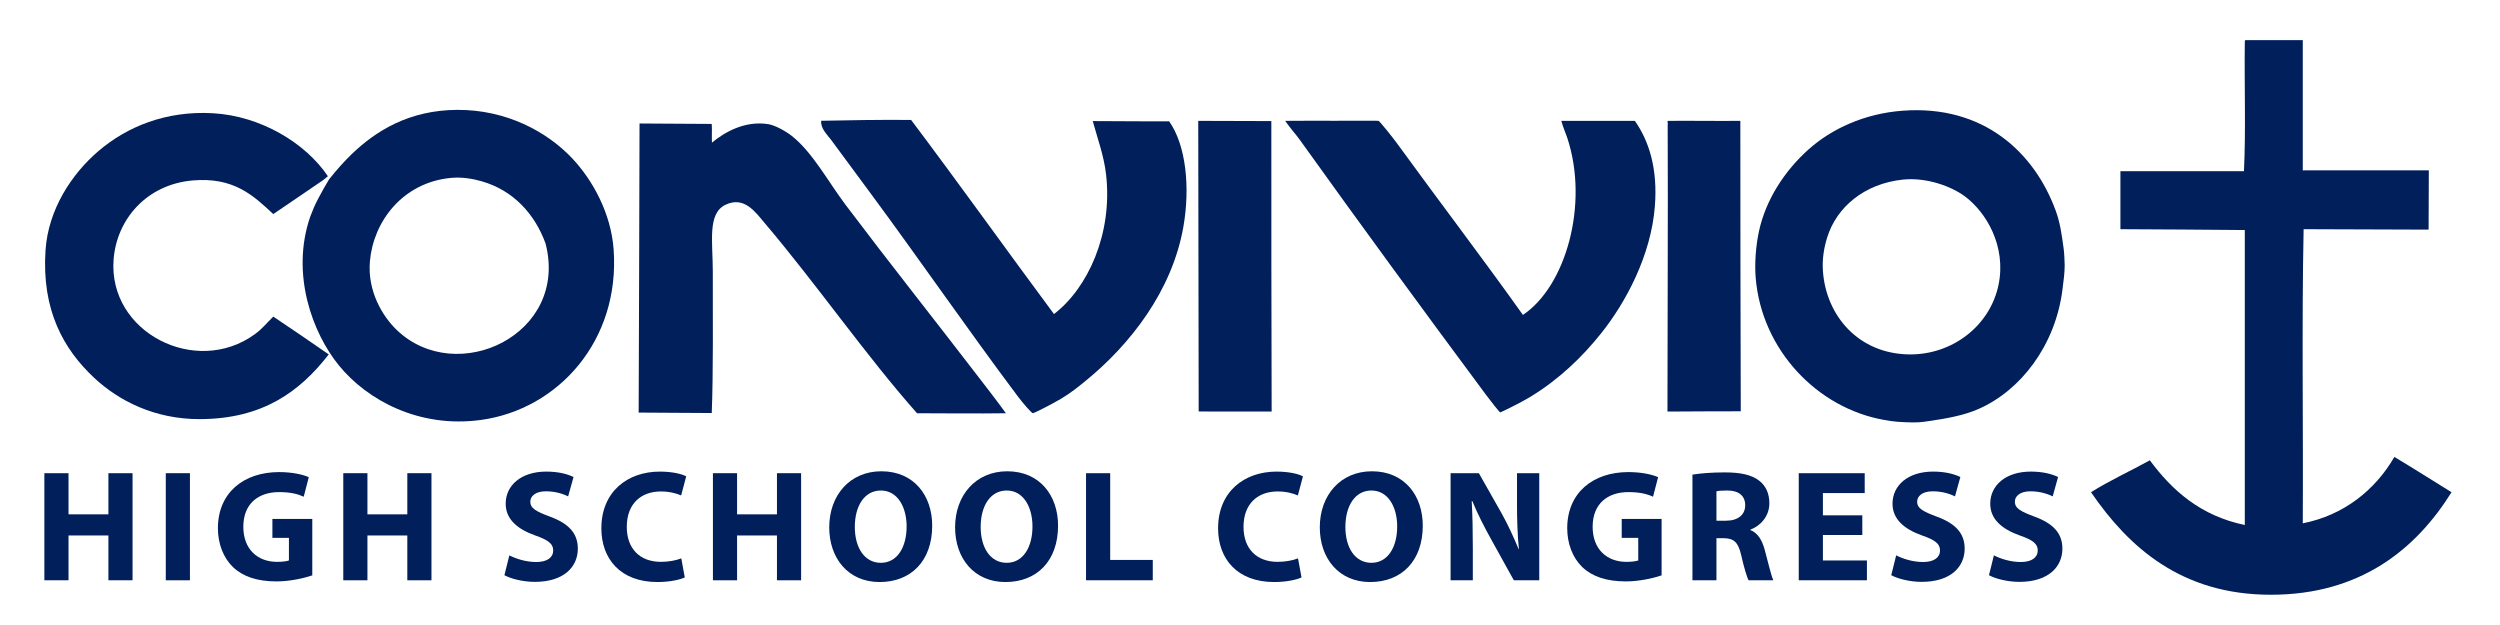 <?xml version="1.0" encoding="utf-8"?>
<!-- Generator: Adobe Illustrator 16.0.3, SVG Export Plug-In . SVG Version: 6.00 Build 0)  -->
<!DOCTYPE svg PUBLIC "-//W3C//DTD SVG 1.1//EN" "http://www.w3.org/Graphics/SVG/1.1/DTD/svg11.dtd">
<svg version="1.1" id="Layer_1" xmlns="http://www.w3.org/2000/svg" xmlns:xlink="http://www.w3.org/1999/xlink" x="0px" y="0px"
	 width="713.964px" height="178.492px" viewBox="0 0 713.964 178.492" enable-background="new 0 0 713.964 178.492"
	 xml:space="preserve">
<path fill="#001F5B" d="M641.324,11.455c5.438,0,10.879,0,16.316,0c0,12.4,0,24.8,0,37.2c14.246-0.013,24.445-0.013,35.996-0.013
	c-0.006,5.378-0.063,11.813-0.063,16.938c-11.842,0-23.813-0.125-35.693-0.125c-0.559,27.52-0.08,56.082-0.24,84
	c11.766-2.315,20.701-9.541,26.16-18.961c5.506,3.295,10.883,6.719,16.32,10.08c-10.178,16.33-26.072,29.279-51.6,29.279
	c-25.705,0.002-40.705-13.738-51.359-29.279c5.299-3.34,11.238-6.041,16.799-9.119c6.467,8.732,14.541,15.857,27.121,18.479
	c0-28.078,0-56.16,0-84.239c-11.508-0.115-23.758-0.178-35.521-0.24c0-5.52,0-11.04,0-16.56c11.764,0,23.521,0,35.281,0
	c0.563-11.76,0.08-24.56,0.24-36.72C641.062,11.834,641.042,11.495,641.324,11.455z"/>
<path fill="#001F5B" d="M93.95,51.267c2.25-2.875,4.598-5.42,6.412-7.172c6.943-6.706,16.47-12.655,30.24-12.72
	c13.946-0.065,25.631,6.191,32.88,13.92c5.841,6.229,11.014,15.667,11.76,25.92c1.895,26.042-15.834,45.708-37.92,48.719
	c-17.626,2.403-32.449-5.642-40.56-15.601c-7.417-9.106-13.848-25.967-8.16-42.479c0.785-2.025,1.278-3.254,2.348-5.275
	C92.075,54.454,93.075,52.704,93.95,51.267z M137.563,51.774c-2.484-0.714-5.635-1.283-8.88-0.96
	c-13.796,1.374-22.051,12.525-23.04,23.76c-0.748,8.497,3.53,15.703,7.68,19.679c17.089,16.375,49.221,1.315,42.48-24.719
	C152.708,61.073,146.616,54.377,137.563,51.774z"/>
<path fill="#001F5B" d="M543.404,31.614c23.092-1.708,37.604,11.949,43.68,28.56c1.275,3.488,1.684,6.641,2.242,10.655
	c0.207,1.49,0.289,3.39,0.313,4.938c0.031,1.958-0.328,4.545-0.635,6.968c-2.016,15.923-11.926,28.804-24,34.08
	c-4.117,1.8-8.865,2.702-15.053,3.577c-1.617,0.229-2.629,0.256-3.75,0.25c-1.002-0.005-3.061-0.092-4.314-0.188
	c-1.625-0.125-2.484-0.297-3.766-0.521c-19.086-3.334-35.004-19.961-36.719-40.559c-0.346-4.151,0.037-9.244,0.959-13.44
	c1.98-9.015,7.357-17.21,14.16-23.28C523.085,36.798,532.416,32.427,543.404,31.614z M521.802,67.854
	c-0.93,3.016-1.443,6.187-1.199,9.6c0.92,12.834,10.273,23.622,24.721,23.76c12.295,0.117,23.045-8.217,25.439-19.92
	c2.264-11.066-3.596-20.729-9.6-25.2c-3.891-2.897-11.021-5.518-17.76-4.8C532.445,52.461,524.484,59.154,521.802,67.854z"/>
<path fill="#001F5B" d="M92.263,51.454c-5.375,3.625-9,6.188-14.22,9.68c-5.724-5.331-11.296-10.624-23.04-9.6
	c-13.057,1.139-21.67,11.014-22.56,22.56c-1.604,20.828,23.472,33.601,40.32,21.361c2.095-1.521,3.062-2.85,5.28-5.041
	c5.47,3.666,10.533,7.103,15.84,10.801c-8.304,10.68-18.927,18.479-36.96,18.479c-12.771,0-22.991-5.223-30-11.762
	c-8.797-8.205-15.065-19.401-13.92-36.479c0.779-11.62,7.451-21.773,15.12-28.32c8.132-6.943,19.22-11.543,32.64-10.8
	c13.635,0.755,26.519,8.502,32.88,18C93.013,50.829,92.45,51.267,92.263,51.454z"/>
<path fill="#001F5B" d="M260.203,34.254c13.775,18.304,27.137,37.024,40.8,55.44c9.669-7.414,16.804-22.949,14.88-39.84
	c-0.62-5.444-2.438-10.238-3.807-15.275c7.063,0,16.063,0.125,21.813,0.063c4.836,6.826,6.034,18.909,4.075,30.093
	c-3.211,18.333-15.181,33.685-28.08,44.16c-1.907,1.549-4.136,3.371-6.96,5.039c-2.785,1.646-7.66,4.083-7.92,4.08
	c-0.427-0.005-3.042-3.095-4.32-4.8c-14.341-19.129-27.667-38.516-41.76-57.6c-3.832-5.189-7.585-10.315-11.52-15.6
	c-1.167-1.567-3.091-3.293-2.88-5.52C242.121,34.335,251.576,34.165,260.203,34.254z"/>
<path fill="#001F5B" d="M363.076,34.579c0,27.188,0,55.25,0.088,82.956c-5.713-0.019-15.588-0.019-20.838-0.019
	c0-23.875-0.125-56.813-0.125-83C348.19,34.539,356.388,34.579,363.076,34.579z"/>
<path fill="#001F5B" d="M434.923,89.934c12.279-8.185,18.867-31.626,12.719-50.399c-0.521-1.593-1.191-2.956-1.754-5.018
	c6.375,0,14.055,0.022,21,0c4.033,5.721,6.578,13.639,5.715,24.458c-1.111,13.937-8.209,27.291-15.359,36.239
	c-5.416,6.775-12.021,13.166-20.4,18.24c-2.58,1.563-8.205,4.313-8.398,4.32c-0.182,0.008-2.73-3.223-4.08-5.041
	c-18.064-24.326-35.654-48.362-53.279-72.96c-1.033-1.441-2.258-2.695-4.07-5.258c3.422-0.052,10.174-0.022,14.391-0.022
	c3.73,0,9.797-0.041,12.238,0c0.313,0.005,4.105,4.771,5.521,6.72C410.898,57.366,423.82,74.317,434.923,89.934z"/>
<path fill="#001F5B" d="M476.326,34.517c6.438-0.063,13.813,0.063,20.688,0c0,27,0.045,56.107,0.125,82.938
	c-6.205-0.019-14.5,0.063-20.936,0.082c-0.002-26.957,0.186-54.957,0.061-82.02C476.437,35.292,476.041,34.633,476.326,34.517z"/>
<path fill="#001F5B" d="M203.263,35.392c0.118,1.625-0.035,3.598,0.06,5.343c3.422-2.827,9.231-6.355,16.08-5.28
	c1.995,0.313,5.089,2.074,6.72,3.36c5.934,4.678,10.438,13.151,15.36,19.68c12.519,16.607,25.478,32.915,38.16,49.439
	c2.558,3.333,4.916,6.336,7.62,10.083c-8.313,0.125-17.074,0.021-25.375,0c-14.673-16.568-28.556-36.686-43.445-54.242
	c-2.709-3.195-5.898-7.87-11.28-5.28c-5.189,2.497-3.6,10.63-3.6,18.96c0,12.707,0.143,29.496-0.3,40.5
	c-6.563,0-15-0.125-20.875-0.125c0.125-25.75,0.153-53.015,0.25-82.563C188.45,35.267,196.318,35.391,203.263,35.392z"/>
<g>
	<path fill="#001F5B" d="M19.568,135.137v11.753h11.391v-11.753h6.897v30.586h-6.897v-12.798H19.568v12.798H12.67v-30.586H19.568z"
		/>
	<path fill="#001F5B" d="M54.241,135.137v30.586h-6.897v-30.586H54.241z"/>
	<path fill="#001F5B" d="M89.184,164.315c-2.133,0.728-6.172,1.726-10.21,1.726c-5.582,0-9.621-1.406-12.434-4.084
		c-2.768-2.679-4.311-6.672-4.311-11.164c0.045-10.164,7.442-15.974,17.471-15.974c3.948,0,6.988,0.771,8.486,1.452l-1.452,5.581
		c-1.679-0.771-3.721-1.315-7.079-1.315c-5.763,0-10.165,3.223-10.165,9.894c0,6.354,3.993,10.028,9.666,10.028
		c1.542,0,2.813-0.182,3.358-0.408v-6.443h-4.72v-5.4h11.391L89.184,164.315L89.184,164.315z"/>
	<path fill="#001F5B" d="M104.934,135.137v11.753h11.391v-11.753h6.897v30.586h-6.897v-12.798h-11.391v12.798h-6.897v-30.586
		H104.934z"/>
	<path fill="#001F5B" d="M145.461,158.598c1.815,0.952,4.719,1.905,7.669,1.905c3.177,0,4.855-1.315,4.855-3.313
		c0-1.906-1.452-2.995-5.128-4.266c-5.083-1.815-8.44-4.629-8.44-9.076c0-5.219,4.402-9.167,11.572-9.167
		c3.494,0,5.99,0.681,7.805,1.543l-1.543,5.536c-1.18-0.59-3.403-1.451-6.353-1.451c-2.995,0-4.447,1.406-4.447,2.949
		c0,1.951,1.679,2.813,5.673,4.311c5.4,1.997,7.896,4.811,7.896,9.122c0,5.128-3.903,9.483-12.298,9.483
		c-3.495,0-6.943-0.952-8.667-1.905L145.461,158.598z"/>
	<path fill="#001F5B" d="M195.563,164.906c-1.225,0.59-4.129,1.315-7.805,1.315c-10.574,0-16.019-6.625-16.019-15.339
		c0-10.438,7.442-16.2,16.7-16.2c3.585,0,6.308,0.681,7.533,1.36l-1.452,5.446c-1.361-0.59-3.313-1.135-5.809-1.135
		c-5.445,0-9.711,3.313-9.711,10.119c0,6.127,3.63,9.983,9.756,9.983c2.133,0,4.402-0.408,5.809-0.998L195.563,164.906z"/>
	<path fill="#001F5B" d="M210.495,135.137v11.753h11.391v-11.753h6.897v30.586h-6.897v-12.798h-11.391v12.798h-6.897v-30.586
		H210.495z"/>
	<path fill="#001F5B" d="M266.224,150.112c0,10.074-6.035,16.109-15.021,16.109c-9.031,0-14.385-6.853-14.385-15.61
		c0-9.167,5.899-16.02,14.884-16.02C261.096,134.591,266.224,141.626,266.224,150.112z M244.124,150.475
		c0,6.036,2.813,10.256,7.442,10.256c4.674,0,7.351-4.446,7.351-10.392c0-5.536-2.586-10.256-7.351-10.256
		C246.847,140.083,244.124,144.53,244.124,150.475z"/>
	<path fill="#001F5B" d="M302.167,150.112c0,10.074-6.035,16.109-15.021,16.109c-9.031,0-14.385-6.853-14.385-15.61
		c0-9.167,5.899-16.02,14.884-16.02C297.039,134.591,302.167,141.626,302.167,150.112z M280.067,150.475
		c0,6.036,2.813,10.256,7.442,10.256c4.674,0,7.351-4.446,7.351-10.392c0-5.536-2.586-10.256-7.351-10.256
		C282.79,140.083,280.067,144.53,280.067,150.475z"/>
	<path fill="#001F5B" d="M310.157,135.137h6.897v24.776h12.162v5.81h-19.06L310.157,135.137L310.157,135.137z"/>
	<path fill="#001F5B" d="M371.694,164.906c-1.226,0.59-4.13,1.315-7.806,1.315c-10.573,0-16.019-6.625-16.019-15.339
		c0-10.438,7.442-16.2,16.699-16.2c3.585,0,6.309,0.681,7.533,1.36l-1.452,5.446c-1.36-0.59-3.313-1.135-5.81-1.135
		c-5.444,0-9.71,3.313-9.71,10.119c0,6.127,3.63,9.983,9.757,9.983c2.133,0,4.4-0.408,5.809-0.998L371.694,164.906z"/>
	<path fill="#001F5B" d="M406.322,150.112c0,10.074-6.035,16.109-15.021,16.109c-9.03,0-14.387-6.853-14.387-15.61
		c0-9.167,5.899-16.02,14.885-16.02C401.193,134.591,406.322,141.626,406.322,150.112z M384.222,150.475
		c0,6.036,2.813,10.256,7.441,10.256c4.674,0,7.352-4.446,7.352-10.392c0-5.536-2.586-10.256-7.352-10.256
		C386.944,140.083,384.222,144.53,384.222,150.475z"/>
	<path fill="#001F5B" d="M414.265,165.723v-30.586h8.078l6.354,11.209c1.814,3.222,3.586,7.032,4.992,10.481h0.09
		c-0.408-4.039-0.543-8.168-0.543-12.797v-8.895h6.352v30.586h-7.26l-6.535-11.799c-1.814-3.269-3.857-7.215-5.309-10.801H420.3
		c0.229,4.084,0.318,8.396,0.318,13.387v9.213L414.265,165.723L414.265,165.723z"/>
	<path fill="#001F5B" d="M474.533,164.315c-2.133,0.728-6.172,1.726-10.211,1.726c-5.582,0-9.621-1.406-12.436-4.084
		c-2.768-2.679-4.311-6.672-4.311-11.164c0.045-10.164,7.441-15.974,17.471-15.974c3.949,0,6.988,0.771,8.486,1.452l-1.451,5.581
		c-1.68-0.771-3.723-1.315-7.08-1.315c-5.764,0-10.166,3.223-10.166,9.894c0,6.354,3.994,10.028,9.666,10.028
		c1.543,0,2.814-0.182,3.359-0.408v-6.443h-4.721v-5.4h11.391v16.108H474.533z"/>
	<path fill="#001F5B" d="M483.339,135.544c2.223-0.361,5.49-0.635,9.211-0.635c4.539,0,7.715,0.682,9.895,2.405
		c1.859,1.452,2.857,3.63,2.857,6.442c0,3.857-2.768,6.535-5.398,7.488v0.137c2.133,0.861,3.313,2.857,4.084,5.672
		c0.953,3.494,1.859,7.488,2.451,8.668h-7.08c-0.453-0.907-1.227-3.358-2.088-7.125c-0.861-3.855-2.18-4.855-5.037-4.9h-2.041
		v12.025h-6.854V135.544L483.339,135.544z M490.191,148.705h2.723c3.449,0,5.492-1.725,5.492-4.4c0-2.77-1.906-4.221-5.084-4.221
		c-1.68,0-2.631,0.09-3.131,0.228V148.705L490.191,148.705z"/>
	<path fill="#001F5B" d="M531.851,152.789h-11.254v7.262h12.57v5.673h-19.469v-30.586h18.834v5.673h-11.936v6.354h11.254V152.789
		L531.851,152.789z"/>
	<path fill="#001F5B" d="M541.519,158.598c1.816,0.952,4.721,1.905,7.67,1.905c3.178,0,4.855-1.315,4.855-3.313
		c0-1.906-1.451-2.995-5.127-4.266c-5.084-1.815-8.441-4.629-8.441-9.076c0-5.219,4.402-9.167,11.572-9.167
		c3.494,0,5.99,0.681,7.807,1.543l-1.543,5.536c-1.182-0.59-3.404-1.451-6.355-1.451c-2.994,0-4.447,1.406-4.447,2.949
		c0,1.951,1.68,2.813,5.674,4.311c5.4,1.997,7.896,4.811,7.896,9.122c0,5.128-3.902,9.483-12.299,9.483
		c-3.494,0-6.941-0.952-8.666-1.905L541.519,158.598z"/>
	<path fill="#001F5B" d="M569.429,158.598c1.816,0.952,4.721,1.905,7.67,1.905c3.178,0,4.855-1.315,4.855-3.313
		c0-1.906-1.451-2.995-5.127-4.266c-5.084-1.815-8.441-4.629-8.441-9.076c0-5.219,4.402-9.167,11.572-9.167
		c3.494,0,5.99,0.681,7.805,1.543l-1.543,5.536c-1.18-0.59-3.402-1.451-6.354-1.451c-2.994,0-4.447,1.406-4.447,2.949
		c0,1.951,1.68,2.813,5.674,4.311c5.4,1.997,7.896,4.811,7.896,9.122c0,5.128-3.902,9.483-12.299,9.483
		c-3.494,0-6.941-0.952-8.666-1.905L569.429,158.598z"/>
</g>
</svg>
